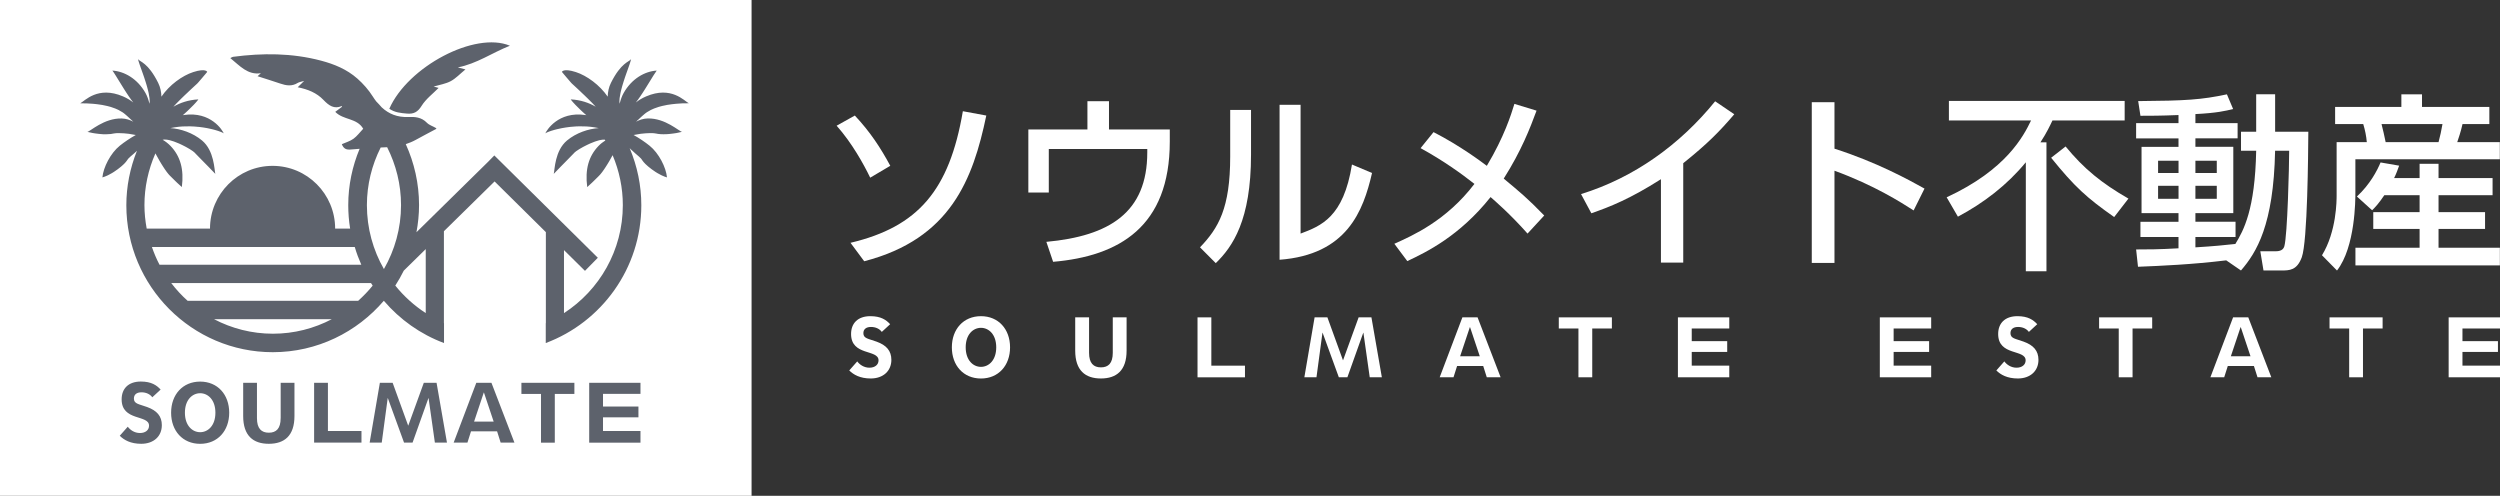 <svg width="237" height="47" viewBox="0 0 237 47" fill="none" xmlns="http://www.w3.org/2000/svg">
<rect x="0" y="0" width="237" height="47" fill="#333333" stroke="none"/>
<path d="M71.249 0H0V47H71.249V0Z" fill="white"/>
<path d="M82.495 16.843C81.873 15.557 80.77 13.559 79.312 11.917L81.038 10.953C82.495 12.506 83.474 14.004 84.399 15.718L82.495 16.843ZM80.627 23.018C87.028 21.5 89.998 18.057 91.279 10.543L93.501 10.953C92.24 16.984 90.123 22.643 81.926 24.767L80.627 23.018Z" fill="white"/>
<path d="M110.896 12.274V13.417C110.896 21.502 106.078 24.286 99.835 24.82L99.195 22.927C105.17 22.373 108.762 20.161 108.762 14.449V14.127H99.426V18.25H97.487V12.272H103.088V9.594H105.132V12.272H110.894L110.896 12.274Z" fill="white"/>
<path d="M118.597 14.667C118.597 20.877 116.853 23.394 115.253 24.947L113.761 23.447C115.504 21.627 116.623 19.752 116.623 14.846V10.421H118.597V14.667ZM123.292 22.146C125.231 21.413 127.365 20.61 128.166 15.596L130.069 16.399C129.234 20.021 127.686 24.144 121.303 24.625V9.938H123.295V22.143L123.292 22.146Z" fill="white"/>
<path d="M135.901 12.526C138.409 13.81 140.401 15.31 140.952 15.72C142.605 12.954 143.247 10.885 143.566 9.848L145.665 10.489C145.043 12.168 144.226 14.29 142.553 16.931C144.118 18.235 144.775 18.768 146.393 20.43L144.81 22.144C143.157 20.271 141.574 18.914 141.306 18.683C138.371 22.378 135.206 23.911 133.41 24.752L132.184 23.11C133.892 22.343 137.11 20.933 139.776 17.434C138.602 16.506 136.824 15.222 134.672 14.044L135.898 12.526H135.901Z" fill="white"/>
<path d="M159.574 24.896H157.457V16.989C154.54 18.845 152.656 19.595 150.86 20.219L149.882 18.399C154.913 16.846 159.273 13.704 162.596 9.602L164.409 10.832C163.005 12.474 161.884 13.616 159.571 15.472V24.893L159.574 24.896Z" fill="white"/>
<path d="M181.413 19.95C180.239 19.2 177.713 17.576 173.908 16.184V24.929H171.756V9.688H173.908V14.095C177.873 15.361 180.913 17.022 182.443 17.878L181.413 19.947V19.95Z" fill="white"/>
<path d="M192.048 15.383C190.287 17.526 188.065 19.237 185.609 20.541L184.543 18.704C190.217 16.081 191.834 12.886 192.544 11.421H184.756V9.566H201.418V11.421H194.573C194.343 11.902 194.039 12.564 193.435 13.491H194.004V25.716H192.048V15.383ZM195.817 13.883C197.561 16.008 199.231 17.362 201.775 18.827L200.423 20.576C197.809 18.739 196.688 17.722 194.448 14.956L195.817 13.886V13.883Z" fill="white"/>
<path d="M211.039 24.682C207.804 25.075 204.904 25.201 202.682 25.289L202.504 23.648C203.535 23.648 204.656 23.648 206.522 23.539V22.47H202.913V21.025H206.522V20.204H203.018V13.921H206.522V13.118H202.504V11.674H206.522V10.906C204.832 10.976 203.783 10.976 202.913 10.976L202.7 9.584C207.234 9.549 208.674 9.459 211.112 8.943L211.699 10.335C210.987 10.513 210.169 10.71 208.125 10.815V11.671H212.125V13.116H208.125V13.919H211.717V20.202H208.125V21.022H211.93V22.467H208.125V23.449C209.921 23.341 210.934 23.235 211.912 23.127C212.695 21.84 213.778 19.88 213.886 14.291H212.447V12.489H213.886V8.938H215.682V12.489H218.83C218.812 14.614 218.76 22.875 218.208 24.393C217.746 25.641 217.034 25.641 216.269 25.641H214.579L214.278 23.821H215.735C216.392 23.821 216.5 23.499 216.552 23.358C216.853 22.341 217.014 15.666 217.014 14.291H215.68C215.537 21.339 213.919 23.93 212.444 25.641L211.039 24.677V24.682ZM204.586 15.24V16.401H206.525V15.24H204.586ZM204.586 17.614V18.845H206.525V17.614H204.586ZM208.125 15.24V16.401H210.151V15.24H208.125ZM208.125 17.614V18.845H210.151V17.614H208.125Z" fill="white"/>
<path d="M221.374 10.137H227.65V8.941H229.606V10.137H235.99V11.761H233.446C233.303 12.42 233.055 13.17 232.947 13.475H236.983V15.098H223.29V18.328C223.29 18.899 223.29 23.415 221.547 25.645L220.125 24.2C221.512 21.935 221.512 19.007 221.512 18.506V13.475H224.374C224.321 12.886 224.213 12.35 224.035 11.761H221.369V10.137H221.374ZM226.034 18.506C225.5 19.292 225.217 19.596 224.878 19.934L223.436 18.63C224.68 17.47 225.34 16.203 225.678 15.4L227.439 15.705C227.278 16.151 227.173 16.455 226.96 16.883H229.378V15.526H231.174V16.883H236.296V18.506H231.174V20.113H235.583V21.701H231.174V23.485H236.988V25.162H223.295V23.485H229.378V21.701H224.986V20.113H229.378V18.506H226.034ZM225.769 11.761C225.874 12.118 226.07 13.047 226.16 13.475H231.174C231.334 12.886 231.44 12.367 231.547 11.761H225.769Z" fill="white"/>
<path d="M81.264 34.257C81.49 34.564 81.903 34.858 82.42 34.858C82.937 34.858 83.285 34.581 83.285 34.161C83.285 33.089 80.682 33.771 80.682 31.662C80.682 30.655 81.314 29.973 82.51 29.973C83.514 29.973 84.015 30.33 84.386 30.735L83.594 31.465C83.383 31.173 83.012 30.995 82.568 30.995C82.124 30.995 81.848 31.198 81.848 31.586C81.848 32.097 82.325 32.105 83.102 32.389C84.025 32.721 84.502 33.25 84.502 34.118C84.502 35.15 83.742 35.88 82.546 35.88C81.542 35.88 80.913 35.523 80.509 35.118L81.269 34.257H81.264Z" fill="white"/>
<path d="M92.995 29.973C94.653 29.973 95.754 31.206 95.754 32.928C95.754 34.65 94.653 35.883 92.995 35.883C91.337 35.883 90.236 34.65 90.236 32.928C90.236 31.206 91.335 29.973 92.995 29.973ZM92.995 34.778C93.73 34.778 94.443 34.161 94.443 32.928C94.443 31.694 93.73 31.078 92.995 31.078C92.26 31.078 91.548 31.694 91.548 32.928C91.548 34.161 92.26 34.778 92.995 34.778Z" fill="white"/>
<path d="M103.244 30.086V33.446C103.244 34.436 103.665 34.826 104.368 34.826C105.07 34.826 105.491 34.436 105.491 33.446V30.086H106.801V33.242C106.801 35.118 105.848 35.88 104.365 35.88C102.883 35.88 101.93 35.118 101.93 33.242V30.086H103.239H103.244Z" fill="white"/>
<path d="M113.525 30.086H114.835V34.665H118.023V35.77H113.525V30.088V30.086Z" fill="white"/>
<path d="M126.922 35.767L125.384 31.546H125.369L124.802 35.767H123.653L124.624 30.086H125.838L127.31 34.144H127.325L128.798 30.086H130.012L131 35.767H129.851L129.252 31.546H129.237L127.732 35.767H126.924H126.922Z" fill="white"/>
<path d="M138.133 34.695L137.792 35.767H136.482L138.634 30.086H140.074L142.259 35.767H140.947L140.608 34.695H138.133ZM140.282 33.771L139.359 31.012H139.344L138.421 33.771H140.282Z" fill="white"/>
<path d="M150.945 35.767H149.636V31.141H147.774V30.086H152.806V31.141H150.945V35.767Z" fill="white"/>
<path d="M159.066 30.086H163.935V31.141H160.376V32.341H163.739V33.363H160.376V34.662H163.935V35.767H159.066V30.086Z" fill="white"/>
<path d="M178.207 30.086H183.076V31.141H179.516V32.341H182.88V33.363H179.516V34.662H183.076V35.767H178.207V30.086Z" fill="white"/>
<path d="M190.008 34.257C190.234 34.564 190.648 34.858 191.164 34.858C191.681 34.858 192.03 34.581 192.03 34.161C192.03 33.089 189.426 33.771 189.426 31.662C189.426 30.655 190.058 29.973 191.254 29.973C192.258 29.973 192.759 30.33 193.131 30.735L192.338 31.465C192.127 31.173 191.756 30.995 191.312 30.995C190.868 30.995 190.592 31.198 190.592 31.586C190.592 32.097 191.069 32.105 191.846 32.389C192.769 32.721 193.246 33.25 193.246 34.118C193.246 35.15 192.486 35.88 191.29 35.88C190.286 35.88 189.657 35.523 189.253 35.118L190.013 34.257H190.008Z" fill="white"/>
<path d="M202.168 35.767H200.856V31.141H198.995V30.086H204.027V31.141H202.166V35.767H202.168Z" fill="white"/>
<path d="M211.195 34.695L210.854 35.767H209.545L211.697 30.086H213.137L215.321 35.767H214.012L213.671 34.695H211.195ZM213.347 33.771L212.424 31.012H212.409L211.486 33.771H213.347Z" fill="white"/>
<path d="M224.01 35.767H222.701V31.141H220.84V30.086H225.871V31.141H224.01V35.767Z" fill="white"/>
<path d="M232.132 30.086H237V31.141H233.441V32.341H236.805V33.363H233.441V34.662H237V35.767H232.132V30.086Z" fill="white"/>
<path d="M15.341 40.315C15.341 41.345 14.583 42.072 13.387 42.072C12.386 42.072 11.757 41.715 11.353 41.309L12.113 40.451C12.338 40.758 12.75 41.05 13.266 41.05C13.783 41.05 14.129 40.776 14.129 40.353C14.129 39.283 11.531 39.963 11.531 37.856C11.531 36.852 12.16 36.17 13.354 36.17C14.355 36.17 14.857 36.527 15.228 36.932L14.438 37.662C14.227 37.37 13.856 37.191 13.412 37.191C12.968 37.191 12.694 37.393 12.694 37.783C12.694 38.294 13.171 38.302 13.946 38.586C14.867 38.918 15.343 39.444 15.343 40.313L15.341 40.315ZM21.729 39.125C21.729 40.841 20.631 42.075 18.975 42.075C17.32 42.075 16.221 40.844 16.221 39.125C16.221 37.406 17.32 36.175 18.975 36.175C20.631 36.175 21.729 37.406 21.729 39.125ZM20.42 39.125C20.42 37.894 19.71 37.277 18.975 37.277C18.24 37.277 17.53 37.894 17.53 39.125C17.53 40.355 18.24 40.972 18.975 40.972C19.71 40.972 20.42 40.358 20.42 39.125ZM26.605 39.643C26.605 40.632 26.186 41.02 25.484 41.02C24.782 41.02 24.36 40.63 24.36 39.643V36.288H23.053V39.439C23.053 41.312 24.007 42.072 25.484 42.072C26.961 42.072 27.915 41.309 27.915 39.439V36.288H26.608V39.643H26.605ZM31.085 36.288H29.778V41.959H34.268V40.856H31.087V36.285L31.085 36.288ZM40.177 36.288L38.707 40.34H38.692L37.222 36.288H36.011L35.043 41.959H36.189L36.754 37.745H36.769L38.303 41.959H39.111L40.614 37.745H40.629L41.226 41.959H42.372L41.386 36.288H40.175H40.177ZM46.588 36.288L48.768 41.959H47.461L47.123 40.889H44.652L44.313 41.959H43.007L45.154 36.288H46.591H46.588ZM46.799 39.968L45.878 37.212H45.863L44.943 39.968H46.799ZM49.43 37.343H51.286V41.962H52.595V37.343H54.452V36.29H49.43V37.343ZM55.856 41.962H60.717V40.859H57.165V39.563H60.524V38.541H57.165V37.34H60.717V36.288H55.856V41.959V41.962ZM65.325 9.79C65.179 9.79 64.996 9.79 64.788 9.797H64.703C64.527 9.808 64.336 9.818 64.133 9.835L64.03 9.845C63.96 9.85 63.888 9.86 63.815 9.868L63.682 9.883C63.546 9.901 63.408 9.921 63.268 9.943L63.21 9.954C63.067 9.979 62.922 10.009 62.779 10.044L62.739 10.054C62.641 10.077 62.543 10.105 62.448 10.132L62.425 10.14C62.29 10.18 62.157 10.228 62.029 10.278L61.974 10.301C61.896 10.331 61.821 10.366 61.748 10.402L61.68 10.434C61.567 10.492 61.457 10.555 61.354 10.623L61.301 10.656C61.261 10.684 61.221 10.711 61.184 10.741L61.126 10.789C61.108 10.802 61.091 10.817 61.076 10.829C61.011 10.887 60.943 10.943 60.878 11.001L60.827 11.046C60.644 11.21 60.469 11.373 60.298 11.537C60.627 11.363 60.99 11.24 61.392 11.23C63.075 11.182 64.409 12.481 64.657 12.498C64.525 12.534 64.352 12.571 64.156 12.607L64.096 12.617C64.028 12.629 63.955 12.639 63.883 12.649L63.785 12.662C63.709 12.672 63.634 12.68 63.556 12.69L63.406 12.705C63.323 12.712 63.24 12.717 63.16 12.722H63.072C63.022 12.727 62.969 12.727 62.919 12.727H62.904C62.744 12.727 62.588 12.72 62.448 12.702L62.355 12.69C62.31 12.682 62.267 12.675 62.227 12.665C62.167 12.649 62.092 12.639 62.009 12.632L61.931 12.627C61.916 12.627 61.901 12.627 61.886 12.624H61.856C61.793 12.622 61.725 12.619 61.653 12.619H61.605C61.487 12.619 61.364 12.627 61.234 12.637L61.156 12.642C61.031 12.652 60.903 12.665 60.772 12.68L60.682 12.692C60.471 12.72 60.263 12.755 60.065 12.798C60.579 13.08 61.151 13.467 61.582 13.815C62.46 14.52 63.145 15.874 63.23 16.818C63.082 16.777 62.927 16.717 62.769 16.644L62.688 16.606C62.568 16.549 62.448 16.483 62.33 16.413L62.247 16.362C62.222 16.347 62.194 16.329 62.169 16.314L62.104 16.272C61.873 16.12 61.655 15.957 61.465 15.798L61.387 15.73C61.319 15.672 61.256 15.615 61.199 15.559L61.154 15.514C61.051 15.411 60.97 15.315 60.915 15.235L60.895 15.207C60.895 15.207 60.88 15.182 60.873 15.172C60.852 15.134 60.825 15.096 60.79 15.056L60.765 15.026C60.707 14.963 60.637 14.897 60.554 14.824L60.506 14.784C60.436 14.723 60.361 14.658 60.281 14.59L60.225 14.542C60.08 14.419 59.927 14.28 59.776 14.13L59.751 14.104C59.731 14.084 59.711 14.062 59.691 14.041C60.416 15.753 60.797 17.591 60.797 19.456C60.797 25.436 57.023 30.546 51.738 32.52V30.639C51.738 30.639 51.743 30.637 51.748 30.634V22.006L46.887 17.2L42.083 21.92V30.634C42.083 30.634 42.091 30.637 42.093 30.639V32.52C39.864 31.689 37.907 30.292 36.387 28.512C33.839 31.49 30.069 33.388 25.86 33.388C18.205 33.388 11.977 27.138 11.977 19.456C11.977 17.684 12.326 15.934 12.983 14.296C12.893 14.379 12.8 14.469 12.715 14.542L12.659 14.59C12.579 14.658 12.504 14.721 12.434 14.784L12.386 14.824C12.303 14.897 12.233 14.963 12.175 15.026L12.148 15.056C12.113 15.096 12.085 15.134 12.065 15.172C12.057 15.184 12.052 15.194 12.042 15.207L12.022 15.235C11.967 15.315 11.887 15.411 11.784 15.514L11.739 15.559C11.681 15.615 11.618 15.672 11.551 15.73L11.473 15.798C11.282 15.957 11.064 16.123 10.833 16.272L10.768 16.314C10.743 16.329 10.716 16.347 10.691 16.362L10.608 16.413C10.49 16.483 10.369 16.549 10.249 16.606L10.169 16.644C10.011 16.717 9.855 16.777 9.707 16.818C9.793 15.874 10.477 14.52 11.355 13.815C11.787 13.467 12.358 13.082 12.873 12.798C12.675 12.755 12.466 12.72 12.256 12.692L12.165 12.68C12.035 12.665 11.907 12.652 11.781 12.642L11.704 12.637C11.576 12.627 11.45 12.622 11.333 12.622H11.285C11.215 12.622 11.147 12.622 11.082 12.624H11.052C11.037 12.624 11.021 12.627 11.007 12.629L10.929 12.634C10.846 12.642 10.771 12.652 10.71 12.667C10.67 12.677 10.628 12.685 10.583 12.692L10.49 12.705C10.349 12.722 10.194 12.73 10.033 12.73H10.018C9.968 12.73 9.918 12.73 9.865 12.727H9.777C9.695 12.72 9.614 12.715 9.532 12.707L9.381 12.692C9.303 12.685 9.228 12.675 9.153 12.665L9.055 12.652C8.982 12.642 8.91 12.629 8.842 12.619L8.782 12.609C8.584 12.574 8.41 12.536 8.28 12.501C8.528 12.483 9.863 11.184 11.546 11.232C11.947 11.245 12.313 11.366 12.639 11.539C12.469 11.376 12.293 11.21 12.11 11.049L12.06 11.003C11.995 10.945 11.93 10.89 11.862 10.832C11.844 10.819 11.827 10.804 11.812 10.792L11.754 10.744C11.716 10.714 11.676 10.686 11.636 10.658L11.583 10.626C11.48 10.558 11.37 10.495 11.257 10.437L11.19 10.404C11.117 10.369 11.042 10.336 10.964 10.303L10.909 10.281C10.778 10.23 10.645 10.185 10.512 10.142L10.49 10.135C10.395 10.107 10.297 10.079 10.199 10.057L10.156 10.047C10.013 10.011 9.87 9.984 9.725 9.956L9.667 9.946C9.527 9.921 9.389 9.901 9.253 9.886L9.12 9.87C9.048 9.863 8.977 9.855 8.905 9.848L8.802 9.838C8.601 9.82 8.408 9.81 8.232 9.803H8.147C7.939 9.792 7.756 9.792 7.61 9.792C8.037 9.571 9.273 8.116 11.659 9.138C12.04 9.302 12.361 9.5 12.637 9.717C12.574 9.636 12.509 9.556 12.444 9.465L12.396 9.397C12.356 9.342 12.316 9.284 12.276 9.226L12.23 9.161C12.198 9.113 12.165 9.062 12.13 9.012L12.1 8.964C12.085 8.942 12.07 8.919 12.052 8.894L12.025 8.854C11.985 8.793 11.947 8.733 11.907 8.672L11.869 8.614C11.834 8.559 11.799 8.504 11.764 8.448L11.706 8.355C11.671 8.302 11.639 8.247 11.606 8.194L11.528 8.068C11.47 7.978 11.415 7.887 11.363 7.799L11.322 7.736C11.212 7.555 11.107 7.386 11.014 7.235L10.951 7.134C10.831 6.943 10.731 6.787 10.655 6.691C11.769 6.759 13.026 7.446 13.801 8.833C13.961 9.12 14.079 9.468 14.169 9.835C14.177 9.767 14.192 9.707 14.192 9.631V9.594C14.192 9.513 14.184 9.427 14.177 9.342L14.169 9.281C14.152 9.135 14.127 8.979 14.092 8.821L14.074 8.743C14.056 8.66 14.036 8.577 14.014 8.491L13.996 8.426C13.976 8.345 13.954 8.265 13.931 8.184L13.921 8.149C13.909 8.103 13.896 8.061 13.881 8.015L13.876 7.995C13.856 7.93 13.836 7.867 13.816 7.801L13.803 7.759C13.765 7.643 13.728 7.527 13.69 7.411L13.668 7.341C13.62 7.2 13.572 7.064 13.525 6.93L13.5 6.863C13.442 6.696 13.384 6.538 13.332 6.389L13.302 6.304C13.287 6.266 13.274 6.226 13.261 6.188L13.239 6.125C13.166 5.911 13.111 5.732 13.083 5.604C13.266 5.873 14.029 5.916 14.997 7.859C15.205 8.277 15.29 8.72 15.303 9.163C16.053 8.058 17.28 7.167 18.323 6.832C19.522 6.447 19.645 6.815 19.645 6.815C19.645 6.815 19.549 6.93 19.419 7.087L19.371 7.142C19.324 7.2 19.271 7.26 19.218 7.323L19.171 7.379C19.048 7.525 18.922 7.671 18.827 7.779L18.767 7.847C18.737 7.879 18.714 7.905 18.697 7.922C18.669 7.95 18.584 8.025 18.461 8.139L18.386 8.209C18.328 8.262 18.265 8.32 18.198 8.383L18.155 8.423C18.077 8.496 17.994 8.574 17.907 8.655L17.887 8.675C17.851 8.708 17.816 8.74 17.781 8.776L17.749 8.806C17.683 8.866 17.616 8.932 17.548 8.995L17.498 9.042C17.428 9.11 17.357 9.178 17.285 9.249L17.227 9.304C17.086 9.44 16.948 9.581 16.813 9.719L16.785 9.747C16.753 9.78 16.723 9.813 16.69 9.845L16.642 9.896C16.57 9.971 16.505 10.044 16.437 10.117C17.061 9.755 17.844 9.47 18.805 9.422C18.762 9.493 18.672 9.601 18.551 9.735L18.486 9.805C18.466 9.825 18.448 9.845 18.428 9.868L18.353 9.949C18.218 10.089 18.062 10.243 17.904 10.394L17.814 10.48C17.761 10.53 17.709 10.58 17.656 10.628L17.581 10.696C17.518 10.752 17.458 10.807 17.398 10.86L17.35 10.902C17.35 10.902 17.335 10.915 17.325 10.923C17.36 10.918 17.395 10.908 17.43 10.902C20.001 10.533 21.105 12.373 21.212 12.644C21.125 12.571 20.819 12.443 20.362 12.315L20.237 12.282C20.194 12.269 20.149 12.259 20.104 12.249L20.039 12.234C19.933 12.209 19.82 12.184 19.705 12.161L19.615 12.143C19.519 12.126 19.422 12.108 19.321 12.093L19.256 12.083C19.196 12.073 19.133 12.065 19.07 12.058L19.013 12.05C18.94 12.04 18.867 12.033 18.792 12.025H18.757C18.652 12.013 18.546 12.002 18.438 11.995H18.421C18.378 11.99 18.333 11.987 18.288 11.987H18.253C18.177 11.982 18.1 11.98 18.022 11.977H17.954C17.759 11.972 17.561 11.977 17.357 11.987H17.317C17.222 11.995 17.124 12.002 17.029 12.01L16.966 12.015C16.695 12.043 16.419 12.088 16.146 12.146C17.109 12.201 18.28 12.586 19.158 13.322C20.312 14.288 20.314 16.083 20.412 16.483C20.365 16.428 20.081 16.138 19.743 15.791L19.698 15.745C19.632 15.678 19.565 15.61 19.494 15.539L19.354 15.396C19.168 15.207 18.988 15.023 18.832 14.864L18.754 14.784C18.702 14.731 18.654 14.681 18.611 14.638L18.544 14.568C18.499 14.52 18.463 14.484 18.441 14.459C18.383 14.396 18.23 14.288 18.02 14.157L17.982 14.132C17.894 14.079 17.799 14.024 17.696 13.968L17.678 13.958C17.638 13.936 17.598 13.915 17.558 13.893L17.523 13.875C17.453 13.838 17.38 13.8 17.305 13.764L17.244 13.734C17.169 13.697 17.091 13.661 17.014 13.626L16.939 13.593C16.796 13.53 16.652 13.473 16.509 13.422L16.449 13.402C16.337 13.362 16.224 13.329 16.116 13.301L16.081 13.291C15.825 13.231 15.594 13.208 15.421 13.251C15.677 13.402 15.935 13.593 16.171 13.84C17.096 14.809 17.455 16.045 17.239 17.734C17.239 17.734 17.086 17.601 16.838 17.369L16.773 17.309C16.745 17.281 16.718 17.256 16.688 17.226L16.65 17.19C16.515 17.062 16.364 16.911 16.201 16.747L16.146 16.692C16.128 16.674 16.111 16.657 16.093 16.639C16.068 16.614 16.043 16.586 16.018 16.558L15.968 16.501C15.923 16.445 15.873 16.385 15.825 16.322L15.795 16.282C15.735 16.201 15.672 16.113 15.609 16.02L15.594 15.995C15.569 15.957 15.544 15.919 15.519 15.881L15.494 15.844C15.446 15.773 15.398 15.698 15.353 15.622L15.313 15.559C15.263 15.479 15.213 15.393 15.163 15.31L15.12 15.237C15.017 15.061 14.917 14.882 14.824 14.708L14.804 14.671C14.781 14.628 14.756 14.583 14.734 14.54C14.052 16.085 13.693 17.754 13.693 19.443C13.693 20.203 13.773 20.946 13.906 21.671H19.908C19.913 18.386 22.567 15.723 25.84 15.723C29.113 15.723 31.77 18.386 31.772 21.671H33.192C33.074 20.946 33.014 20.201 33.014 19.443C33.014 17.563 33.403 15.758 34.092 14.107C33.826 14.13 33.563 14.145 33.297 14.17C32.878 14.213 32.595 14.15 32.404 13.669C32.773 13.503 33.179 13.392 33.508 13.155C33.844 12.914 34.107 12.549 34.433 12.206C33.826 11.164 32.56 11.406 31.782 10.603C32.008 10.434 32.221 10.276 32.432 10.117C32.422 10.102 32.394 10.054 32.389 10.057C31.679 10.359 31.19 10.024 30.663 9.473C30.024 8.803 29.191 8.463 28.223 8.272C28.436 8.063 28.597 7.905 28.832 7.671C28.564 7.754 28.369 7.771 28.218 7.864C27.679 8.202 27.134 8.116 26.57 7.922C25.878 7.686 25.18 7.472 24.418 7.225C24.564 7.092 24.626 7.034 24.732 6.938C23.485 7.134 22.738 6.241 21.834 5.508C21.965 5.443 22.025 5.395 22.088 5.387C24.88 5.02 27.669 5.015 30.445 5.752C31.682 6.08 32.873 6.563 33.877 7.449C34.428 7.935 34.943 8.519 35.344 9.153C35.447 9.314 35.552 9.468 35.662 9.609C35.846 9.792 36.016 9.984 36.187 10.178C36.869 10.809 37.684 11.132 38.687 11.091C39.324 11.066 39.946 11.096 40.473 11.64C40.696 11.869 41.038 11.96 41.316 12.131C41.369 12.164 41.386 12.269 41.361 12.216C40.689 12.576 40.037 12.914 39.395 13.269C39.094 13.435 38.783 13.558 38.467 13.664C39.274 15.436 39.726 17.397 39.726 19.446C39.726 20.324 39.635 21.18 39.48 22.016L46.272 15.338L46.862 14.736L56.674 24.435L55.455 25.676L53.466 23.71V29.683C56.817 27.511 59.044 23.737 59.044 19.446C59.044 17.817 58.711 16.209 58.076 14.711C57.983 14.882 57.883 15.061 57.782 15.237L57.74 15.31C57.69 15.393 57.639 15.476 57.589 15.559L57.549 15.622C57.502 15.698 57.454 15.771 57.409 15.844L57.384 15.881C57.359 15.919 57.334 15.957 57.308 15.995L57.293 16.02C57.231 16.113 57.168 16.201 57.108 16.282L57.078 16.322C57.028 16.385 56.98 16.445 56.935 16.501L56.885 16.558C56.859 16.586 56.834 16.614 56.809 16.639C56.792 16.657 56.774 16.674 56.757 16.692L56.704 16.747C56.541 16.911 56.39 17.062 56.255 17.19L56.217 17.226C56.187 17.253 56.16 17.281 56.132 17.309L56.067 17.369C55.821 17.601 55.668 17.734 55.668 17.734C55.45 16.045 55.809 14.809 56.736 13.84C56.94 13.626 57.163 13.46 57.384 13.319C57.369 13.294 57.356 13.266 57.341 13.241C57.191 13.231 57.02 13.243 56.827 13.291L56.792 13.301C56.684 13.329 56.574 13.362 56.458 13.402L56.398 13.422C56.257 13.473 56.112 13.53 55.969 13.593L55.894 13.626C55.816 13.661 55.741 13.697 55.663 13.734L55.603 13.764C55.528 13.802 55.455 13.838 55.385 13.875L55.349 13.893C55.309 13.915 55.269 13.936 55.229 13.958L55.212 13.968C55.109 14.026 55.013 14.082 54.926 14.132L54.888 14.157C54.677 14.288 54.524 14.396 54.467 14.459C54.444 14.484 54.409 14.522 54.364 14.568L54.296 14.638C54.253 14.681 54.206 14.731 54.153 14.784L54.075 14.864C53.922 15.023 53.739 15.207 53.554 15.396L53.413 15.539C53.345 15.61 53.278 15.678 53.21 15.745L53.165 15.791C52.826 16.136 52.543 16.425 52.495 16.483C52.593 16.083 52.595 14.288 53.749 13.322C54.627 12.589 55.798 12.204 56.762 12.146C56.486 12.088 56.212 12.043 55.941 12.015L55.879 12.01C55.781 12 55.686 11.995 55.59 11.987H55.55C55.347 11.975 55.149 11.972 54.953 11.975H54.885C54.808 11.977 54.73 11.98 54.655 11.985H54.62C54.574 11.99 54.532 11.992 54.489 11.995H54.472C54.364 12.002 54.258 12.013 54.153 12.023H54.118C54.043 12.033 53.97 12.043 53.897 12.05L53.84 12.058C53.777 12.065 53.714 12.075 53.654 12.083L53.591 12.093C53.491 12.108 53.393 12.126 53.298 12.143L53.207 12.161C53.09 12.184 52.979 12.209 52.871 12.234L52.806 12.249C52.761 12.259 52.716 12.272 52.673 12.282L52.548 12.315C52.091 12.441 51.785 12.571 51.697 12.644C51.805 12.375 52.909 10.533 55.48 10.902C55.517 10.908 55.55 10.915 55.585 10.923C55.575 10.915 55.57 10.91 55.56 10.902L55.513 10.86C55.452 10.807 55.392 10.752 55.329 10.696L55.254 10.628C55.202 10.58 55.149 10.53 55.096 10.48L55.006 10.394C54.848 10.243 54.692 10.089 54.557 9.949L54.482 9.868C54.462 9.848 54.441 9.825 54.424 9.805L54.359 9.735C54.238 9.601 54.148 9.493 54.105 9.422C55.063 9.468 55.849 9.755 56.473 10.117C56.405 10.044 56.34 9.971 56.267 9.896L56.22 9.845C56.19 9.813 56.157 9.78 56.124 9.747L56.097 9.719C55.962 9.581 55.821 9.443 55.683 9.304L55.625 9.249C55.555 9.178 55.482 9.11 55.412 9.042L55.362 8.995C55.294 8.929 55.227 8.866 55.161 8.806L55.131 8.776C55.096 8.74 55.059 8.708 55.026 8.675L55.006 8.655C54.918 8.572 54.835 8.494 54.758 8.423L54.715 8.383C54.647 8.32 54.584 8.262 54.527 8.209L54.452 8.139C54.329 8.025 54.243 7.947 54.216 7.922C54.198 7.905 54.173 7.879 54.145 7.847L54.085 7.779C53.99 7.671 53.865 7.525 53.742 7.379L53.694 7.323C53.641 7.26 53.589 7.2 53.541 7.142L53.493 7.087C53.363 6.93 53.268 6.815 53.268 6.815C53.268 6.815 53.391 6.447 54.59 6.832C55.633 7.167 56.857 8.061 57.609 9.163C57.622 8.723 57.707 8.277 57.915 7.859C58.884 5.916 59.646 5.873 59.829 5.604C59.802 5.732 59.746 5.911 59.674 6.125L59.651 6.188C59.639 6.226 59.626 6.263 59.611 6.304L59.581 6.389C59.528 6.538 59.473 6.696 59.413 6.863L59.388 6.93C59.34 7.064 59.292 7.202 59.245 7.341L59.222 7.411C59.184 7.527 59.144 7.643 59.109 7.759L59.097 7.801C59.077 7.867 59.057 7.93 59.037 7.995L59.032 8.015C59.019 8.061 59.004 8.103 58.991 8.149L58.981 8.184C58.959 8.265 58.936 8.345 58.916 8.426L58.899 8.491C58.876 8.577 58.856 8.66 58.838 8.743L58.821 8.821C58.788 8.979 58.761 9.135 58.743 9.281L58.736 9.342C58.728 9.43 58.721 9.513 58.721 9.594V9.631C58.721 9.707 58.738 9.767 58.743 9.835C58.833 9.468 58.951 9.12 59.112 8.833C59.887 7.446 61.141 6.759 62.257 6.691C62.184 6.787 62.082 6.943 61.961 7.134L61.898 7.235C61.803 7.386 61.7 7.555 61.59 7.736L61.55 7.799C61.495 7.887 61.439 7.975 61.384 8.068L61.306 8.194C61.274 8.247 61.239 8.302 61.206 8.355L61.148 8.448C61.113 8.504 61.078 8.559 61.043 8.614L61.005 8.672C60.965 8.733 60.928 8.793 60.888 8.854L60.86 8.894C60.845 8.916 60.83 8.939 60.812 8.964L60.782 9.012C60.75 9.062 60.715 9.11 60.682 9.161L60.637 9.226C60.597 9.284 60.556 9.342 60.516 9.397L60.469 9.465C60.401 9.556 60.338 9.639 60.276 9.717C60.551 9.5 60.873 9.302 61.254 9.138C63.637 8.116 64.873 9.571 65.302 9.792L65.325 9.79ZM34.25 25.094C34.01 24.55 33.801 23.992 33.631 23.413H14.4C14.601 23.994 14.837 24.555 15.12 25.094H34.25ZM31.456 30.259H20.289C21.962 31.133 23.859 31.636 25.873 31.636C27.887 31.636 29.783 31.135 31.456 30.259ZM35.329 27.075C35.276 26.997 35.223 26.917 35.173 26.836H16.234C16.698 27.445 17.217 28.006 17.786 28.515H33.957C34.451 28.069 34.915 27.591 35.331 27.073L35.329 27.075ZM38.018 19.446C38.018 17.485 37.541 15.617 36.701 13.956C36.495 13.963 36.292 13.976 36.089 13.983C35.256 15.637 34.782 17.495 34.782 19.446C34.782 21.651 35.371 23.72 36.395 25.507C37.421 23.72 38.018 21.653 38.018 19.448V19.446ZM40.36 23.614L38.276 25.66C38.033 26.146 37.769 26.622 37.473 27.073C38.291 28.09 39.264 28.968 40.36 29.68V23.614ZM39.969 10.032C40.385 9.37 41.038 8.886 41.582 8.333C41.471 8.302 41.296 8.254 41.11 8.204C41.667 8.038 42.236 7.955 42.725 7.696C43.21 7.439 43.611 7.001 44.125 6.581C43.819 6.5 43.649 6.455 43.403 6.389C45.209 6.037 46.648 5.005 48.339 4.335C45.026 2.941 38.66 6.324 36.907 10.309C37.426 10.671 38.003 10.719 38.594 10.769C39.217 10.822 39.6 10.626 39.971 10.032H39.969Z" fill="#5D626C"/>
</svg>
